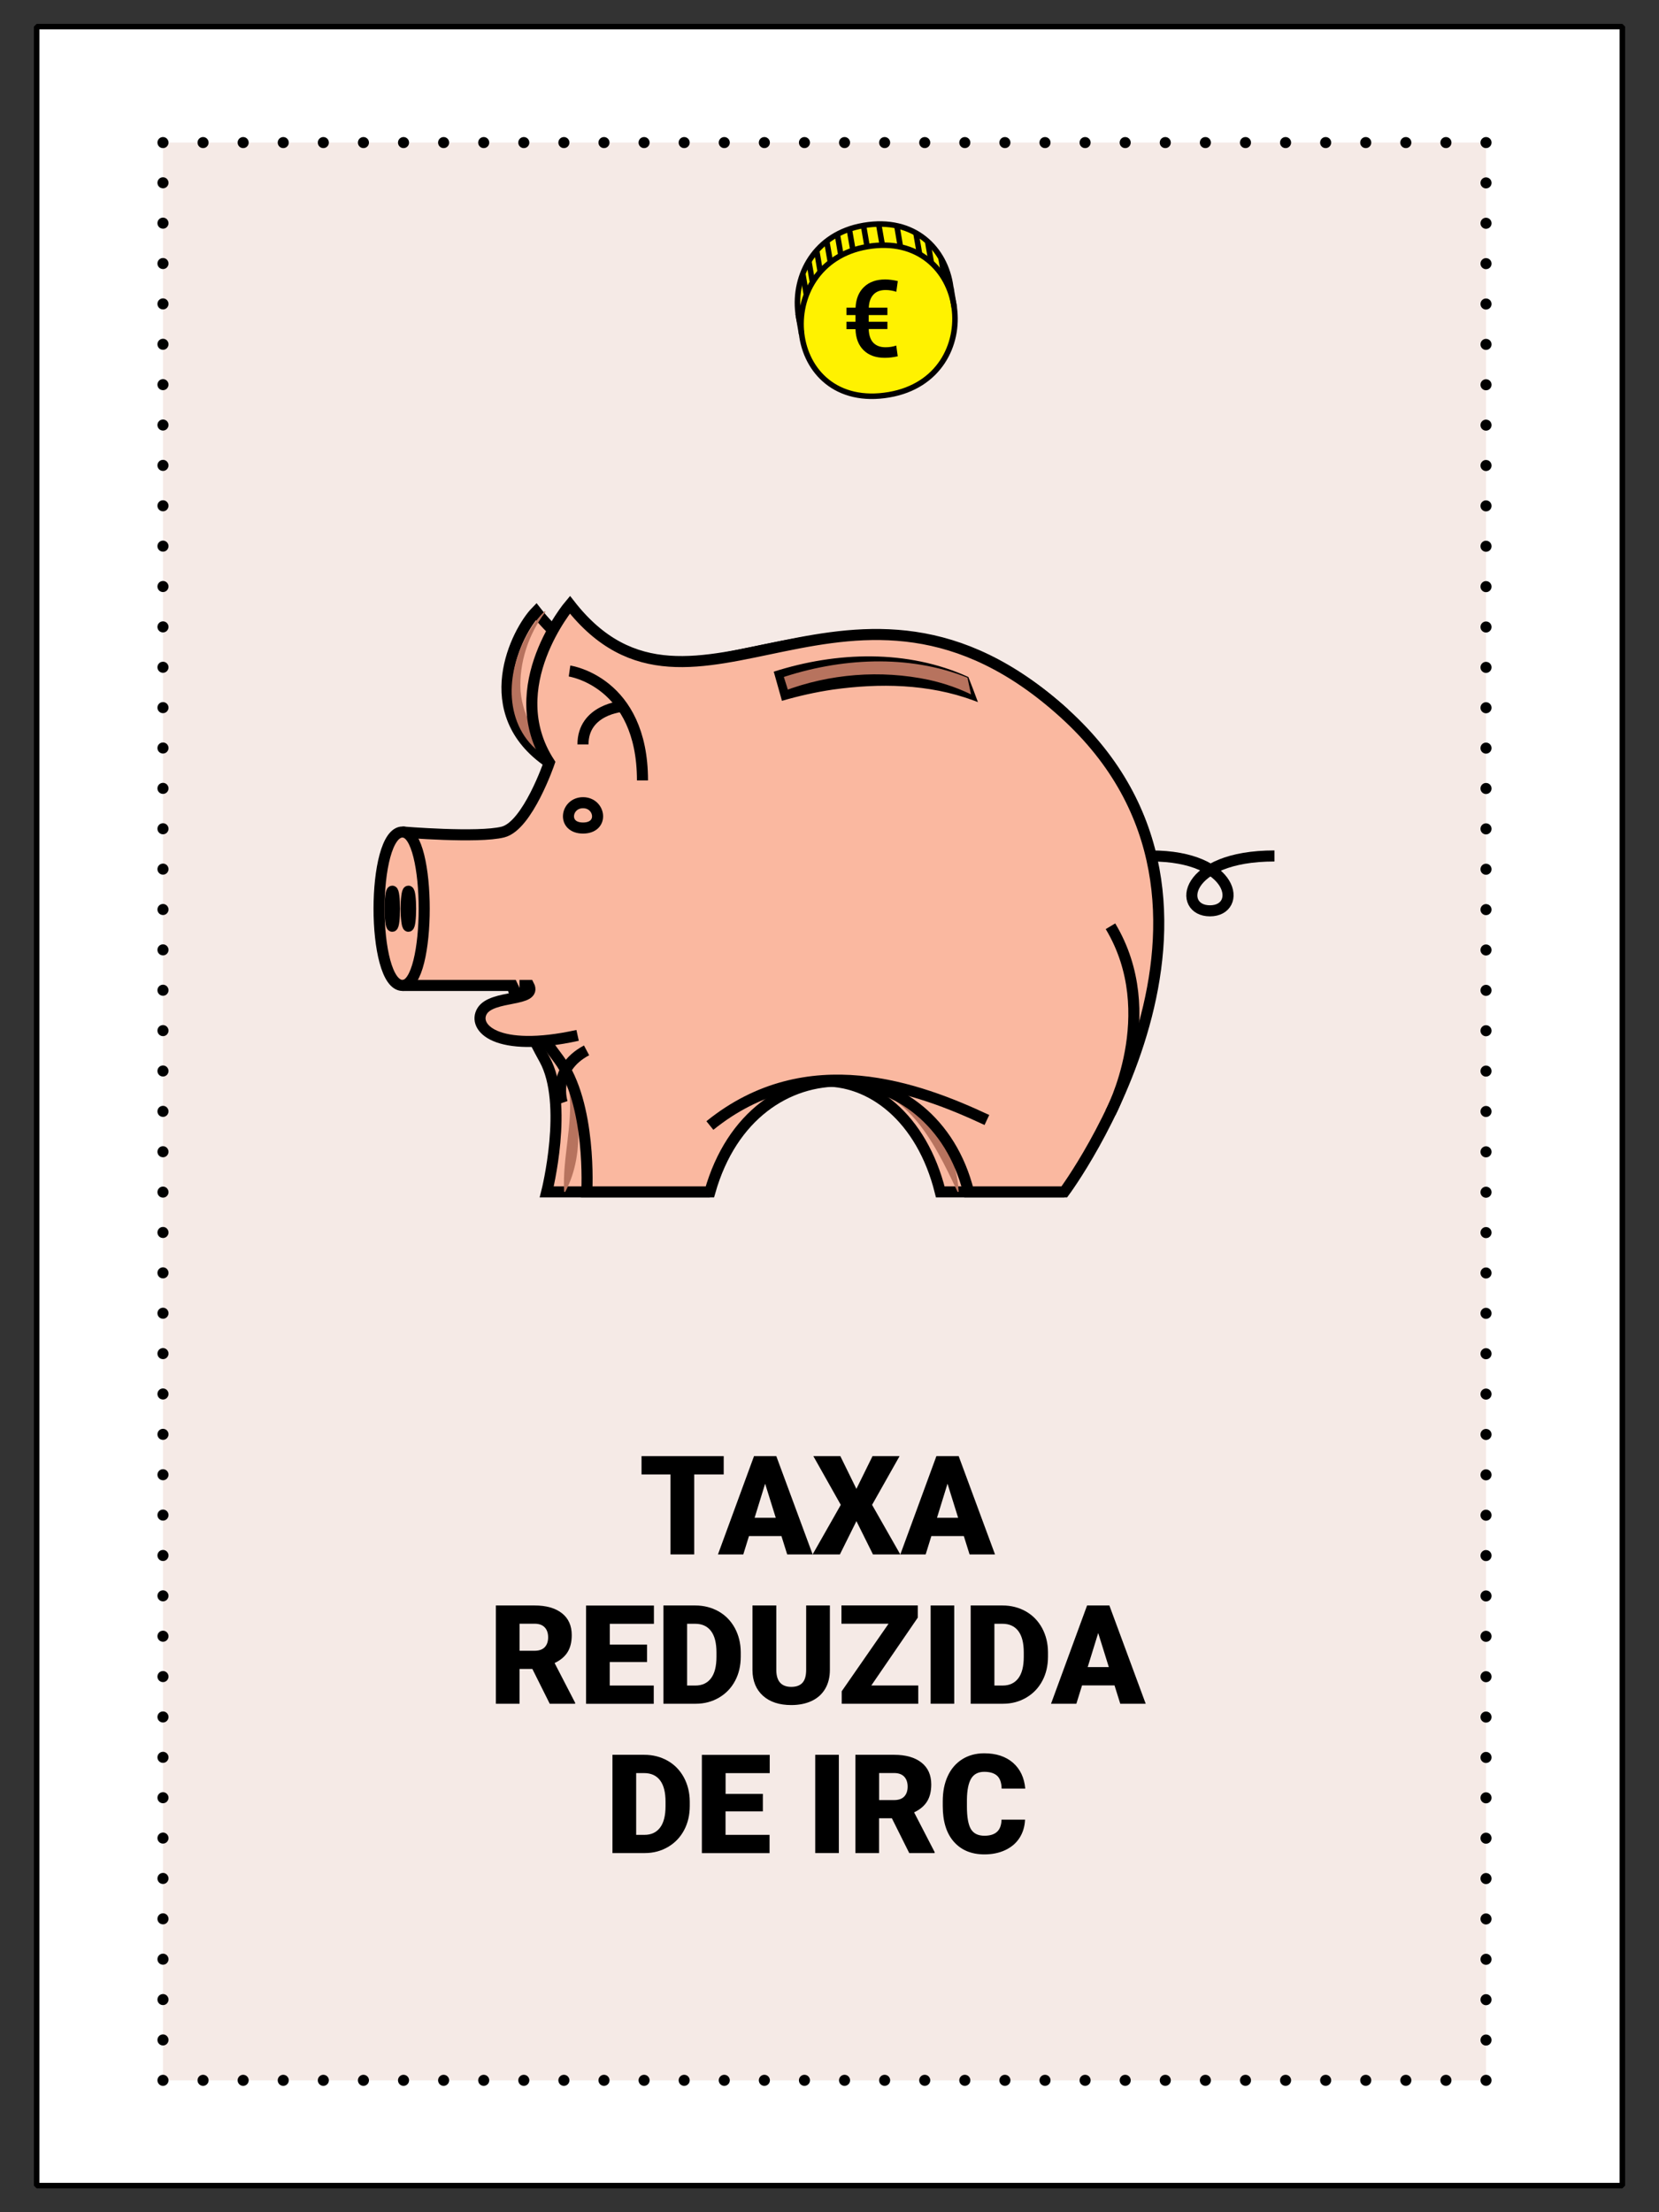<?xml version="1.0" encoding="UTF-8"?>
<svg xmlns="http://www.w3.org/2000/svg" xmlns:xlink="http://www.w3.org/1999/xlink" id="porco" width="300" height="400" viewBox="0 0 300 400">
  <rect x="0" y="0" width="300" height="400" fill="#333333" stroke="none"/>
  <defs>
    <style>
      .cls-1 {
        fill: #b7735e;
      }

      .cls-1, .cls-2, .cls-3, .cls-4 {
        stroke-width: 0px;
      }

      .cls-2 {
        fill: #f5eae6;
      }

      .cls-5 {
        clip-path: url(#clippath);
      }

      .cls-3, .cls-6, .cls-7, .cls-8, .cls-9, .cls-10 {
        fill: none;
      }

      .cls-11 {
        fill: #fff200;
      }

      .cls-11, .cls-6, .cls-7, .cls-8, .cls-12, .cls-9, .cls-10, .cls-13 {
        stroke: #000;
      }

      .cls-11, .cls-13 {
        stroke-linejoin: bevel;
      }

      .cls-6, .cls-7, .cls-8, .cls-12, .cls-9 {
        stroke-width: 2px;
      }

      .cls-6, .cls-8, .cls-9 {
        stroke-linecap: round;
        stroke-linejoin: round;
      }

      .cls-7, .cls-12, .cls-10 {
        stroke-miterlimit: 10;
      }

      .cls-4 {
        fill: #000;
      }

      .cls-8 {
        stroke-dasharray: 0 0 0 7.25;
      }

      .cls-12 {
        fill: #fab8a0;
      }

      .cls-9 {
        stroke-dasharray: 0 0 0 7.3;
      }

      .cls-13 {
        fill: #fff;
      }
		
#moeda{opacity:1;animation:moeda 5s infinite forwards;animation-delay:0s;-webkit-animation-delay:0s; <!--transform-origin: 304.85px 185.75px-->}
@keyframes moeda{
    0%{opacity:1;transform:translateY(0px)}
    50%{opacity:1;transform:translateY(70px)}
    70%{opacity:1;transform:translateY(70px)}
    100%{opacity:1;transform:translateY(400px)}
}
    </style>
    <clipPath id="clippath">
      <path class="cls-3" d="M175.04,122.48c-.57-.26,0-87.82,0-87.82l-34.21-.55s.83,87.54,0,87.82l1.13,3.8c8.75-3.02,22.88-4.53,34.21.55l-1.13-3.8Z"></path>
    </clipPath>
  </defs>
  <g>
    <g>
      <rect class="cls-13" x="6.63" y="4.81" width="286.74" height="390.38"></rect>
      <g>
        <rect class="cls-2" x="29.47" y="25.78" width="239.25" height="350.38"></rect>
        <g>
          <line class="cls-6" x1="268.72" y1="376.15" x2="268.72" y2="376.15"></line>
          <line class="cls-8" x1="261.47" y1="376.15" x2="33.1" y2="376.15"></line>
          <line class="cls-6" x1="29.47" y1="376.15" x2="29.47" y2="376.15"></line>
          <line class="cls-9" x1="29.47" y1="368.85" x2="29.47" y2="29.42"></line>
          <line class="cls-6" x1="29.47" y1="25.78" x2="29.47" y2="25.78"></line>
          <line class="cls-8" x1="36.72" y1="25.78" x2="265.1" y2="25.78"></line>
          <line class="cls-6" x1="268.72" y1="25.78" x2="268.72" y2="25.78"></line>
          <line class="cls-9" x1="268.72" y1="33.07" x2="268.72" y2="372.5"></line>
        </g>
      </g>
    </g>
    <g>
      <path class="cls-4" d="M130.87,266.6h-5.33v14.46h-4.29v-14.46h-5.24v-3.31h14.86v3.31Z"></path>
      <path class="cls-4" d="M141.31,277.74h-5.87l-1.03,3.32h-4.58l6.52-17.77h4.03l6.57,17.77h-4.6l-1.04-3.32ZM136.46,274.43h3.82l-1.92-6.16-1.9,6.16Z"></path>
      <path class="cls-4" d="M154.87,269.2l2.91-5.91h4.89l-4.97,8.81,5.1,8.96h-4.94l-2.99-6.02-2.99,6.02h-4.93l5.09-8.96-4.96-8.81h4.88l2.9,5.91Z"></path>
      <path class="cls-4" d="M174.29,277.74h-5.87l-1.03,3.32h-4.58l6.52-17.77h4.03l6.57,17.77h-4.6l-1.04-3.32ZM169.44,274.43h3.82l-1.92-6.16-1.9,6.16Z"></path>
      <path class="cls-4" d="M96.27,301.77h-2.32v6.29h-4.28v-17.77h7c2.11,0,3.75.47,4.94,1.4s1.78,2.26,1.78,3.96c0,1.24-.25,2.26-.75,3.07-.5.81-1.28,1.47-2.35,1.98l3.71,7.18v.18h-4.59l-3.14-6.29ZM93.95,298.48h2.71c.81,0,1.43-.21,1.84-.64.41-.43.62-1.03.62-1.79s-.21-1.37-.62-1.8c-.41-.44-1.03-.66-1.83-.66h-2.71v4.9Z"></path>
      <path class="cls-4" d="M117,300.52h-6.74v4.25h7.96v3.3h-12.24v-17.77h12.27v3.31h-7.98v3.75h6.74v3.17Z"></path>
      <path class="cls-4" d="M119.97,308.06v-17.77h5.73c1.57,0,2.98.36,4.24,1.07s2.23,1.72,2.94,3.01c.7,1.3,1.06,2.75,1.07,4.36v.82c0,1.63-.34,3.09-1.03,4.38-.69,1.29-1.66,2.3-2.91,3.03-1.25.73-2.64,1.1-4.18,1.1h-5.85ZM124.25,293.6v11.17h1.49c1.23,0,2.17-.44,2.83-1.31.66-.87.99-2.17.99-3.9v-.77c0-1.72-.33-3.01-.99-3.88-.66-.87-1.62-1.31-2.88-1.31h-1.44Z"></path>
      <path class="cls-4" d="M150.07,290.29v11.63c0,1.32-.28,2.46-.84,3.42-.56.96-1.37,1.7-2.42,2.2-1.05.5-2.29.76-3.72.76-2.17,0-3.87-.56-5.12-1.68-1.24-1.12-1.88-2.66-1.9-4.61v-11.72h4.31v11.8c.05,1.94.95,2.92,2.71,2.92.89,0,1.56-.24,2.01-.73.46-.49.68-1.28.68-2.38v-11.61h4.29Z"></path>
      <path class="cls-4" d="M157.55,304.76h8.5v3.3h-13.84v-2.26l8.47-12.21h-8.52v-3.31h13.81v2.2l-8.41,12.28Z"></path>
      <path class="cls-4" d="M172.56,308.06h-4.27v-17.77h4.27v17.77Z"></path>
      <path class="cls-4" d="M175.53,308.06v-17.77h5.73c1.57,0,2.98.36,4.24,1.07s2.23,1.72,2.94,3.01c.7,1.3,1.06,2.75,1.07,4.36v.82c0,1.63-.34,3.09-1.03,4.38-.69,1.29-1.66,2.3-2.91,3.03-1.25.73-2.64,1.1-4.18,1.1h-5.85ZM179.82,293.6v11.17h1.49c1.23,0,2.17-.44,2.83-1.31.66-.87.99-2.17.99-3.9v-.77c0-1.72-.33-3.01-.99-3.88-.66-.87-1.62-1.31-2.88-1.31h-1.44Z"></path>
      <path class="cls-4" d="M201.54,304.74h-5.87l-1.03,3.32h-4.58l6.52-17.77h4.03l6.57,17.77h-4.6l-1.04-3.32ZM196.69,301.43h3.82l-1.92-6.16-1.9,6.16Z"></path>
      <path class="cls-4" d="M110.75,335.06v-17.77h5.73c1.57,0,2.98.36,4.24,1.07s2.23,1.72,2.94,3.01c.7,1.3,1.06,2.75,1.07,4.36v.82c0,1.63-.34,3.09-1.03,4.38-.69,1.29-1.66,2.3-2.91,3.03-1.25.73-2.64,1.1-4.18,1.1h-5.85ZM115.04,320.6v11.17h1.49c1.23,0,2.17-.44,2.83-1.31.66-.87.99-2.17.99-3.9v-.77c0-1.72-.33-3.01-.99-3.88-.66-.87-1.62-1.31-2.88-1.31h-1.44Z"></path>
      <path class="cls-4" d="M137.94,327.52h-6.74v4.25h7.96v3.3h-12.24v-17.77h12.27v3.31h-7.98v3.75h6.74v3.17Z"></path>
      <path class="cls-4" d="M151.69,335.06h-4.27v-17.77h4.27v17.77Z"></path>
      <path class="cls-4" d="M161.28,328.77h-2.32v6.29h-4.28v-17.77h7c2.11,0,3.75.47,4.94,1.4s1.78,2.26,1.78,3.96c0,1.24-.25,2.26-.75,3.07-.5.81-1.28,1.47-2.35,1.98l3.71,7.18v.18h-4.59l-3.14-6.29ZM158.96,325.48h2.71c.81,0,1.43-.21,1.84-.64.41-.43.62-1.03.62-1.79s-.21-1.37-.62-1.8c-.41-.44-1.03-.66-1.83-.66h-2.71v4.9Z"></path>
      <path class="cls-4" d="M185.36,329.04c-.06,1.24-.39,2.33-1,3.28s-1.47,1.68-2.57,2.2c-1.1.52-2.36.78-3.78.78-2.34,0-4.17-.76-5.52-2.28-1.34-1.52-2.01-3.67-2.01-6.45v-.88c0-1.74.3-3.26.91-4.57.61-1.31,1.48-2.31,2.62-3.03,1.14-.71,2.46-1.07,3.96-1.07,2.16,0,3.89.57,5.2,1.7,1.31,1.14,2.05,2.7,2.23,4.69h-4.27c-.03-1.08-.3-1.86-.82-2.33s-1.29-.71-2.34-.71-1.85.4-2.34,1.2-.76,2.07-.78,3.82v1.26c0,1.9.24,3.25.71,4.06.48.81,1.3,1.22,2.46,1.22.98,0,1.74-.23,2.26-.7.52-.46.8-1.2.83-2.21h4.26Z"></path>
    </g>
  </g>
  <g id="porco-2" data-name="porco">
    <g id="mealheiro">
      <path class="cls-12" d="M192.46,128.98c-38.43-34.85-73.24,10.14-95.51-18.4-3.5,3.59-11,18.25,2.39,27.31"></path>
      <path class="cls-1" d="M98.64,110.64c-3.09,4-4.8,9.26-4.51,14.27.45,5.19,3.35,9.16,6.88,12.89,0,0-.11.17-.11.17-8.6-3.64-10.07-12.91-6.71-20.85,1.05-2.44,2.41-4.76,4.31-6.61l.14.14h0Z"></path>
      <path class="cls-12" d="M192.46,215.51h-22.43c-3.35-13.47-12.56-20.48-21.67-20.02h26.95"></path>
      <path class="cls-1" d="M173.17,215.53c-4.51-9.61-9.51-19.64-21.57-19.94,0,0-.01-.2-.01-.2,8.29-.88,16.28,4.88,19.79,12.18,1.13,2.51,1.85,5.19,1.98,7.91,0,0-.19.05-.19.05h0Z"></path>
      <path class="cls-12" d="M92.63,178.18s1.36,5.32,5.82,13.33c4.46,8.02.42,24,.42,24h29.49"></path>
      <path class="cls-1" d="M101.77,191.46c2.2,3.55,2.69,7.89,2.78,11.98.2,4.16-.36,8.36-2.35,12.09,0,0-.19-.05-.19-.05-.32-6.13,1.58-11.99.96-18.09-.17-1.99-.55-3.98-1.37-5.84,0,0,.17-.1.17-.1h0Z"></path>
      <path class="cls-12" d="M128.37,215.51c7.89-27.87,40.44-25.54,46.78,0h17.31s38.43-51.69,0-86.53c-38.43-34.85-67.13,8.9-89.4-19.64,0,0-12.59,14.84-3.73,28.54,0,0-3.9,11.42-8.37,12.56-4.47,1.14-18.17,0-18.17,0-5.66,0-5.66,27.74,0,27.74h19.83s2.39,5.32,8.41,13.33c6.01,8.02,5.08,24,5.08,24h22.25Z"></path>
      <path class="cls-7" d="M72.81,150.44c5.2,0,5.2,27.74,0,27.74"></path>
      <path class="cls-7" d="M102.99,121.33s13.19,1.88,13.19,19.78"></path>
      <path class="cls-7" d="M105.43,145.14c3.14,0,3.86,4.58,0,4.58s-3.14-4.58,0-4.58Z"></path>
      <path class="cls-7" d="M208.15,154.77c15.28,0,16.56,9.92,10.65,9.92s-4.85-9.92,11.66-9.92"></path>
      <g>
        <path class="cls-1" d="M175.04,122.48c-11.33-5.08-25.46-3.57-34.21-.55l1.13,3.8c8.75-3.02,22.88-4.53,34.21.55l-1.13-3.8Z"></path>
        <path class="cls-4" d="M174.96,122.54c-10.7-4.31-23.13-3.57-33.9.09,0,0,.47-.91.47-.91l1.19,3.78-1.03-.53c8.31-3.16,17.58-3.89,26.28-2.04,2.9.64,5.73,1.63,8.35,2.99,0,0-.54.47-.54.47-.27-1.24-.56-2.51-.83-3.85h0ZM175.11,122.41c.58,1.43,1.16,3.03,1.73,4.54,0,0-.83-.31-.83-.31-8.11-2.99-16.94-3.14-25.41-1.95-3.11.46-6.18,1.15-9.2,2.03,0,0-.21-.76-.21-.76-.14-.47-1.16-4.14-1.27-4.51,11.35-3.64,24.2-4.06,35.19.96h0Z"></path>
      </g>
      <g>
        <ellipse class="cls-7" cx="73.85" cy="164.31" rx=".4" ry="3.17"></ellipse>
        <ellipse class="cls-7" cx="70.94" cy="164.31" rx=".4" ry="3.17"></ellipse>
      </g>
      <path class="cls-7" d="M112.54,127.72s-7.12.54-7.12,6.88"></path>
      <path class="cls-7" d="M106.07,189.92c-6.46,3.43-4.39,9.49-4.39,9.49"></path>
      <path class="cls-7" d="M200.81,167.48c9.52,15.86,0,33.73,0,33.73"></path>
      <path class="cls-7" d="M128.37,203.51c17.66-14.27,37.75-6.78,50.09-1"></path>
      <path class="cls-12" d="M104.45,187.21c-14.81,3.26-19.06-1.48-17.26-4.41,1.83-2.97,10-1.64,8.44-4.62h-1.69"></path>
    </g>
    <g class="cls-5">
      <g id="moeda">
        <g>
          <path class="cls-11" d="M160.14,67.54c-19.19,3.3-21.69-23.72-3.99-26.77,18.62-3.2,22.06,23.66,3.99,26.77Z"></path>
          <path class="cls-11" d="M160.79,71.37c-19.19,3.3-21.69-23.72-3.99-26.77,18.62-3.2,22.06,23.66,3.99,26.77Z"></path>
        </g>
        <path class="cls-4" d="M160.47,59.5h-3.38c.04,1.1.31,1.92.83,2.47.52.54,1.25.82,2.21.82.7,0,1.34-.1,1.94-.31l.27,1.94c-.76.18-1.54.28-2.35.28-1.62,0-2.89-.46-3.82-1.37-.93-.91-1.42-2.18-1.47-3.81h-1.63v-1.34h1.63v-1.21h-1.63v-1.34h1.64c.08-1.61.6-2.87,1.55-3.76.95-.9,2.22-1.34,3.82-1.34.67,0,1.43.1,2.27.29l-.27,1.94c-.64-.21-1.29-.32-1.93-.32-.95,0-1.69.27-2.2.82-.51.54-.8,1.33-.85,2.37h3.37v1.34h-3.38v1.21h3.38v1.34Z"></path>
        <line class="cls-10" x1="145.8" y1="53.18" x2="145.17" y2="49.49"></line>
        <line class="cls-10" x1="144.32" y1="56.71" x2="144.95" y2="60.39"></line>
        <line class="cls-10" x1="172.57" y1="55.64" x2="171.94" y2="51.95"></line>
        <line class="cls-10" x1="146.9" y1="50.92" x2="146.27" y2="47.23"></line>
        <line class="cls-10" x1="148.31" y1="49.01" x2="147.68" y2="45.32"></line>
        <line class="cls-10" x1="150.14" y1="47.3" x2="149.5" y2="43.61"></line>
        <line class="cls-10" x1="152.05" y1="46.06" x2="151.42" y2="42.37"></line>
        <line class="cls-10" x1="154.22" y1="45.12" x2="153.58" y2="41.43"></line>
        <line class="cls-10" x1="156.78" y1="44.46" x2="156.15" y2="40.78"></line>
        <line class="cls-10" x1="159.53" y1="44.21" x2="158.89" y2="40.52"></line>
        <line class="cls-10" x1="162.81" y1="44.52" x2="162.18" y2="40.83"></line>
        <line class="cls-10" x1="166.27" y1="45.82" x2="165.63" y2="42.13"></line>
        <line class="cls-10" x1="168.39" y1="47.36" x2="167.75" y2="43.67"></line>
        <line class="cls-10" x1="170.81" y1="50.38" x2="170.17" y2="46.7"></line>
      </g>
    </g>
  </g>
</svg>

